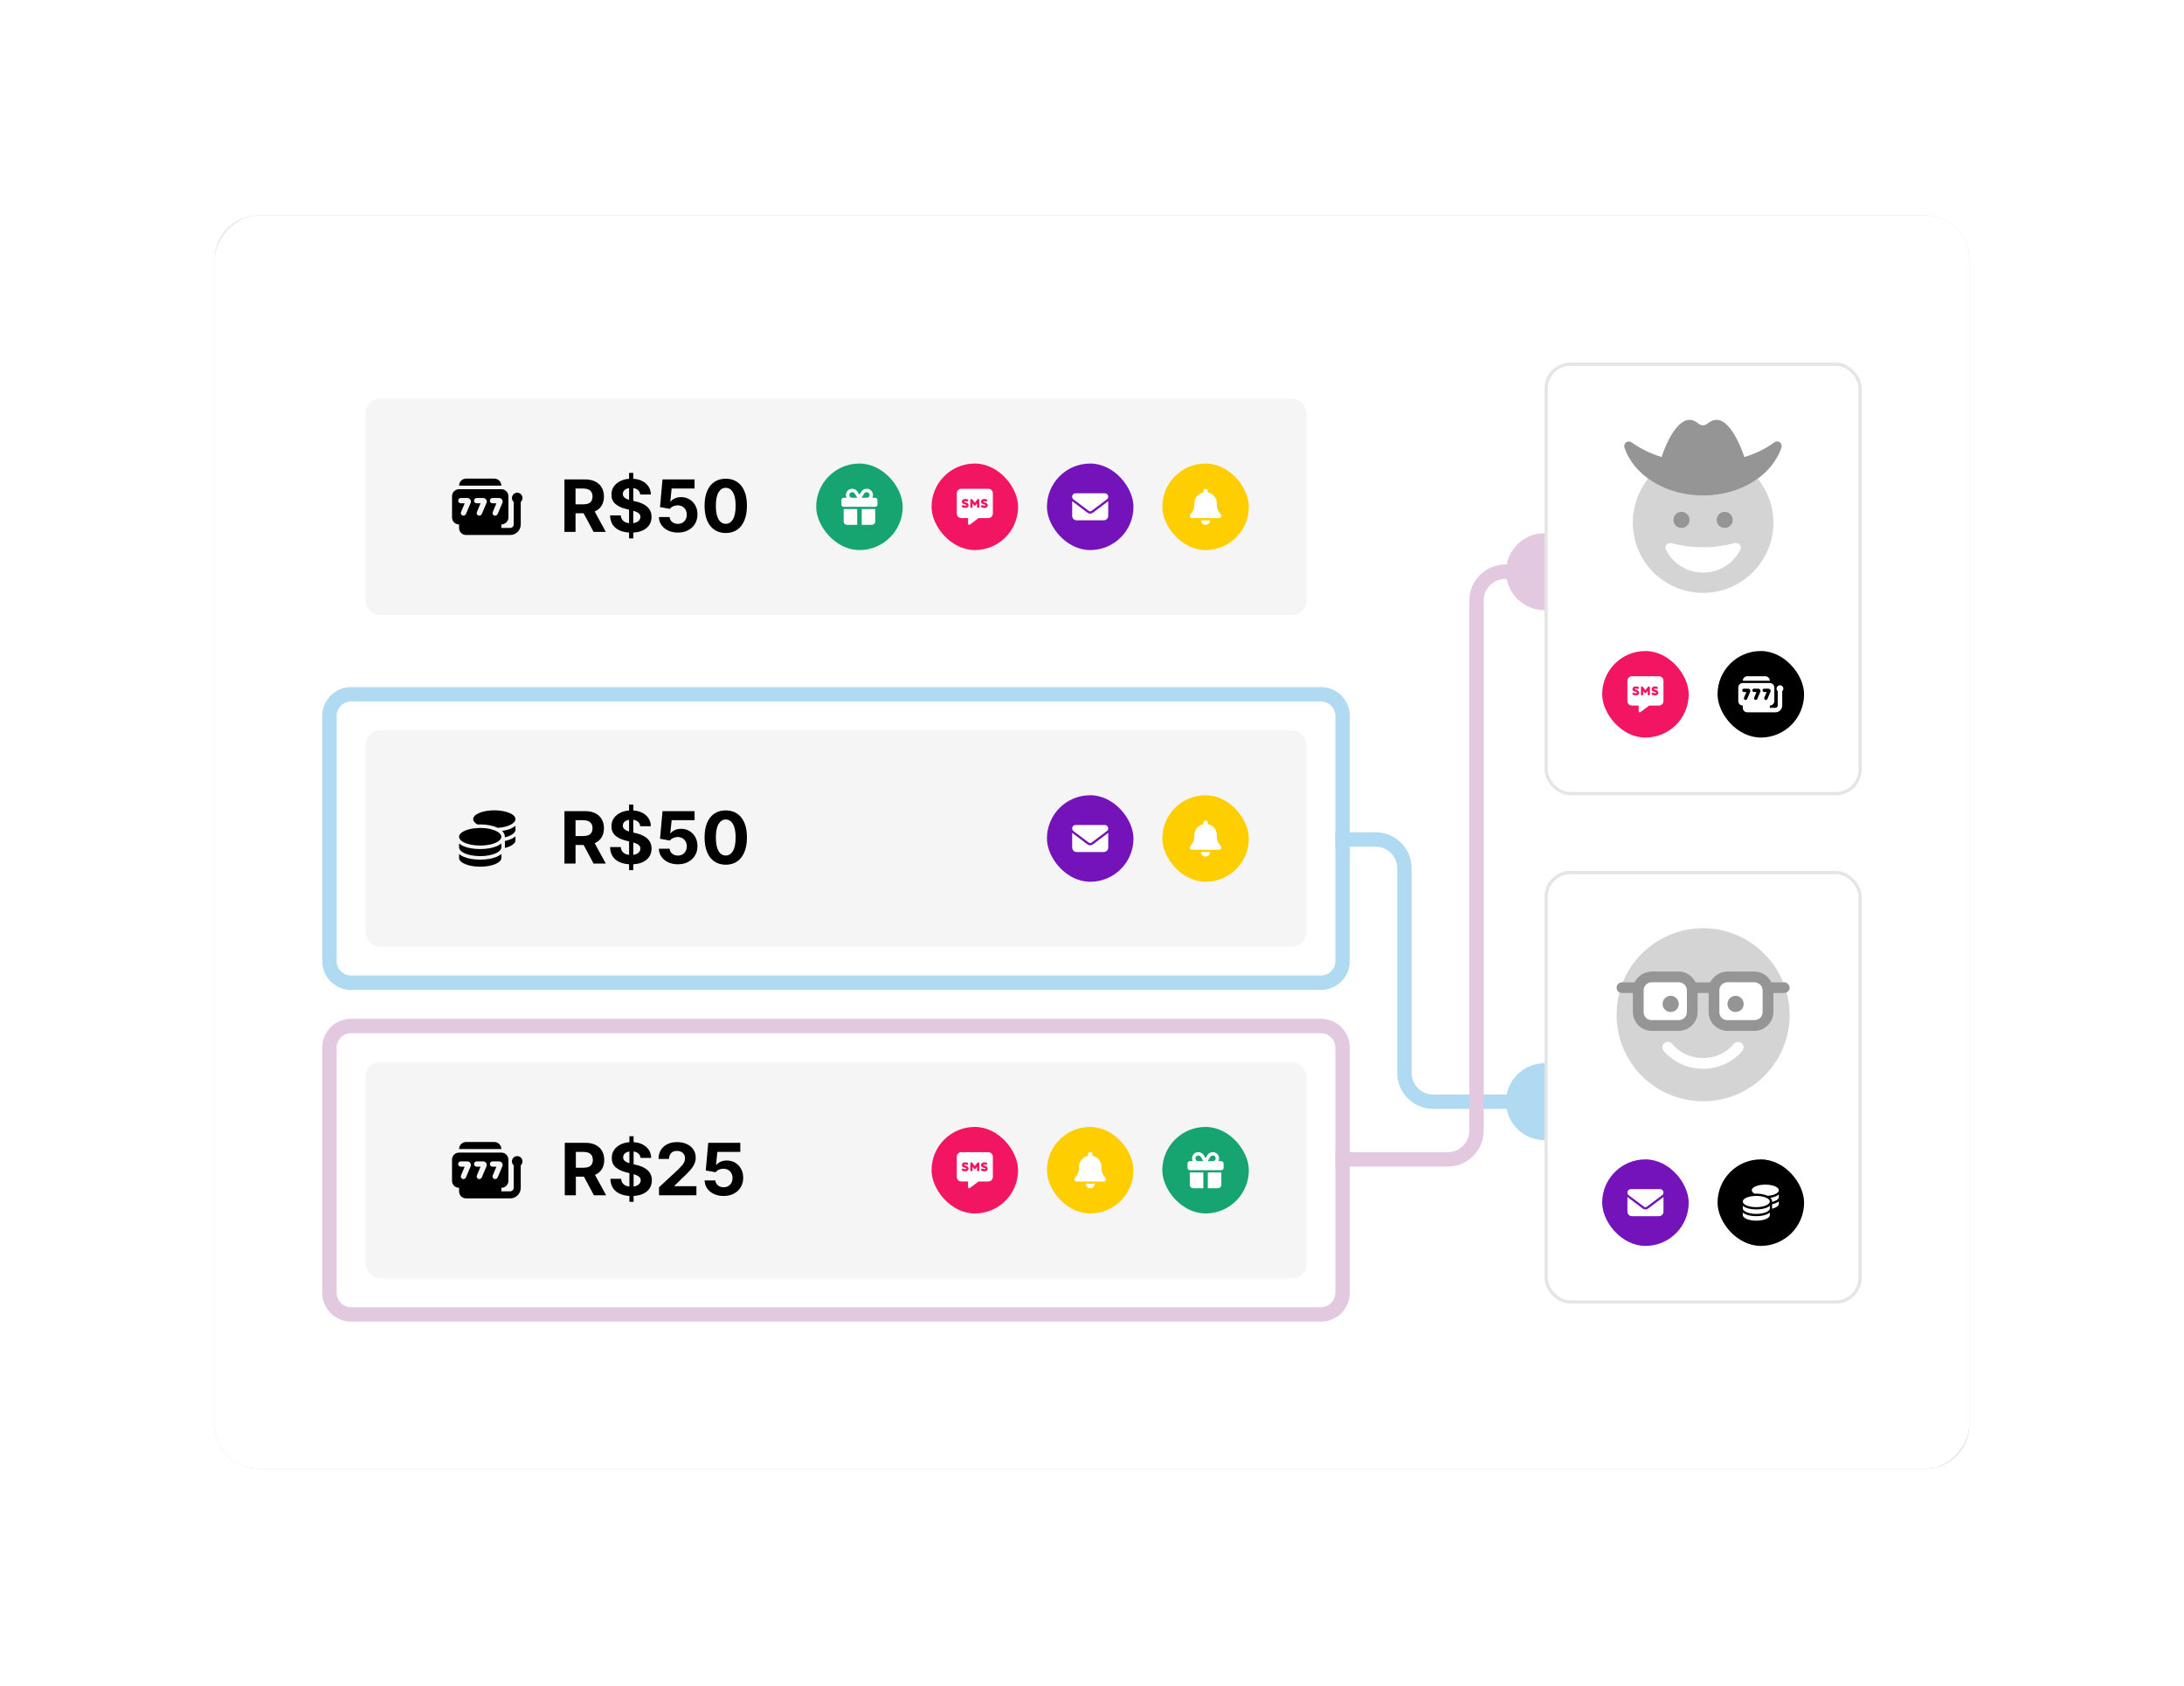 <svg width="610" height="471" viewBox="0 0 610 471" fill="none" xmlns="http://www.w3.org/2000/svg">
<rect x="60.5" y="60.71" width="489" height="349" rx="11.5" fill="white"/>
<rect x="60.5" y="60.71" width="489" height="349" rx="11.5" stroke="#E5E5E5"/>
<g filter="url(#filter0_f_2446_23138)">
<rect width="490" height="350" rx="12" transform="matrix(-1 0 0 1 550 60.21)" fill="black" fill-opacity="0.16"/>
</g>
<rect width="490" height="350" rx="12" transform="matrix(-1 0 0 1 550 60.21)" fill="white"/>
<rect x="102.086" y="111.346" width="262.834" height="60.422" rx="4.028" fill="#F5F5F5"/>
<path d="M130.191 133.682H138.066C139.142 133.682 140.034 134.574 140.034 135.651H128.223C128.223 134.574 129.084 133.682 130.191 133.682ZM128.223 136.635H140.034C141.111 136.635 142.003 137.527 142.003 138.604V144.51C142.003 145.617 141.111 146.478 140.034 146.478V147.462H142.495C143.018 147.462 143.48 147.032 143.48 146.478V140.203C143.172 139.926 142.987 139.557 142.987 139.096C142.987 138.296 143.633 137.619 144.464 137.619C145.264 137.619 145.94 138.296 145.94 139.096C145.94 139.557 145.725 139.926 145.448 140.203V146.478C145.448 148.108 144.126 149.431 142.495 149.431H130.191C129.084 149.431 128.223 148.57 128.223 147.462V146.478C127.115 146.478 126.254 145.617 126.254 144.51V138.604C126.254 137.527 127.115 136.635 128.223 136.635ZM127.977 139.834C127.977 140.265 128.284 140.572 128.715 140.572H129.791L128.776 143.002C128.592 143.371 128.776 143.802 129.146 143.987C129.515 144.14 129.945 143.956 130.13 143.587L131.452 140.48C131.729 139.834 131.237 139.096 130.53 139.096H128.715C128.284 139.096 127.977 139.434 127.977 139.834ZM133.144 139.096C132.714 139.096 132.406 139.434 132.406 139.834C132.406 140.265 132.714 140.572 133.144 140.572H134.221L133.206 143.002C133.021 143.371 133.206 143.802 133.575 143.987C133.944 144.14 134.375 143.956 134.559 143.587L135.882 140.48C136.159 139.834 135.667 139.096 134.959 139.096H133.144ZM136.835 139.834C136.835 140.265 137.143 140.572 137.574 140.572H138.65L137.635 143.002C137.451 143.371 137.635 143.802 138.004 143.987C138.373 144.14 138.804 143.956 138.989 143.587L140.311 140.48C140.588 139.834 140.096 139.096 139.389 139.096H137.574C137.143 139.096 136.835 139.434 136.835 139.834Z" fill="black"/>
<path d="M157.653 148.557V133.909H163.432C164.538 133.909 165.482 134.107 166.264 134.503C167.051 134.894 167.649 135.449 168.059 136.169C168.474 136.884 168.681 137.726 168.681 138.694C168.681 139.666 168.471 140.503 168.052 141.204C167.632 141.9 167.024 142.434 166.228 142.806C165.437 143.178 164.478 143.364 163.353 143.364H159.484V140.875H162.852C163.443 140.875 163.935 140.794 164.326 140.632C164.717 140.47 165.007 140.227 165.198 139.903C165.394 139.578 165.491 139.175 165.491 138.694C165.491 138.207 165.394 137.797 165.198 137.464C165.007 137.13 164.714 136.877 164.318 136.705C163.927 136.529 163.434 136.441 162.838 136.441H160.749V148.557H157.653ZM165.563 141.891L169.203 148.557H165.785L162.223 141.891H165.563ZM175.705 150.388V132.078H176.878V150.388H175.705ZM178.816 138.122C178.759 137.545 178.513 137.096 178.079 136.777C177.645 136.458 177.056 136.298 176.313 136.298C175.807 136.298 175.38 136.369 175.032 136.512C174.684 136.651 174.417 136.844 174.231 137.092C174.05 137.34 173.96 137.621 173.96 137.936C173.95 138.198 174.005 138.427 174.124 138.622C174.248 138.818 174.417 138.987 174.632 139.13C174.846 139.268 175.094 139.39 175.376 139.495C175.657 139.595 175.957 139.681 176.277 139.752L177.593 140.067C178.232 140.21 178.818 140.401 179.352 140.639C179.886 140.878 180.349 141.171 180.74 141.519C181.131 141.867 181.434 142.277 181.648 142.749C181.867 143.221 181.979 143.762 181.984 144.373C181.979 145.269 181.751 146.046 181.298 146.704C180.849 147.357 180.201 147.865 179.352 148.228C178.508 148.585 177.49 148.764 176.298 148.764C175.116 148.764 174.086 148.583 173.209 148.22C172.336 147.858 171.654 147.322 171.163 146.611C170.677 145.896 170.422 145.012 170.398 143.958H173.394C173.428 144.449 173.569 144.859 173.816 145.188C174.069 145.512 174.405 145.758 174.825 145.925C175.249 146.087 175.728 146.168 176.263 146.168C176.787 146.168 177.242 146.092 177.629 145.939C178.02 145.786 178.322 145.574 178.537 145.302C178.751 145.031 178.859 144.718 178.859 144.365C178.859 144.036 178.761 143.76 178.566 143.536C178.375 143.312 178.093 143.121 177.722 142.964C177.354 142.806 176.904 142.663 176.37 142.535L174.775 142.134C173.54 141.834 172.565 141.364 171.85 140.725C171.134 140.086 170.779 139.225 170.784 138.143C170.779 137.256 171.015 136.481 171.492 135.819C171.974 135.156 172.634 134.639 173.473 134.267C174.312 133.895 175.266 133.709 176.334 133.709C177.421 133.709 178.37 133.895 179.181 134.267C179.996 134.639 180.63 135.156 181.083 135.819C181.536 136.481 181.77 137.249 181.784 138.122H178.816ZM189.331 148.757C188.32 148.757 187.419 148.571 186.628 148.199C185.841 147.827 185.216 147.315 184.754 146.661C184.291 146.008 184.051 145.259 184.032 144.416H187.035C187.069 144.983 187.307 145.443 187.751 145.796C188.194 146.149 188.721 146.325 189.331 146.325C189.818 146.325 190.247 146.218 190.619 146.003C190.995 145.784 191.289 145.481 191.498 145.095C191.713 144.704 191.82 144.256 191.82 143.75C191.82 143.235 191.711 142.782 191.491 142.391C191.277 142 190.979 141.695 190.597 141.476C190.216 141.257 189.78 141.145 189.288 141.14C188.859 141.14 188.442 141.228 188.037 141.404C187.636 141.581 187.324 141.822 187.1 142.127L184.346 141.633L185.04 133.909H193.995V136.441H187.593L187.214 140.11H187.3C187.558 139.748 187.946 139.447 188.466 139.209C188.986 138.97 189.567 138.851 190.211 138.851C191.093 138.851 191.88 139.059 192.571 139.473C193.263 139.888 193.809 140.458 194.209 141.183C194.61 141.903 194.808 142.732 194.803 143.672C194.808 144.659 194.579 145.536 194.116 146.304C193.658 147.067 193.017 147.667 192.192 148.106C191.372 148.54 190.418 148.757 189.331 148.757ZM202.706 148.878C201.476 148.874 200.417 148.571 199.53 147.97C198.648 147.369 197.969 146.499 197.492 145.36C197.02 144.22 196.786 142.849 196.791 141.247C196.791 139.65 197.027 138.289 197.499 137.163C197.976 136.038 198.655 135.182 199.537 134.596C200.424 134.004 201.48 133.709 202.706 133.709C203.931 133.709 204.985 134.004 205.867 134.596C206.754 135.187 207.436 136.045 207.913 137.17C208.389 138.291 208.625 139.65 208.621 141.247C208.621 142.854 208.382 144.227 207.906 145.367C207.433 146.506 206.756 147.377 205.874 147.977C204.992 148.578 203.936 148.878 202.706 148.878ZM202.706 146.311C203.545 146.311 204.215 145.889 204.716 145.045C205.216 144.201 205.464 142.935 205.459 141.247C205.459 140.136 205.345 139.211 205.116 138.472C204.892 137.733 204.573 137.178 204.158 136.806C203.748 136.434 203.264 136.248 202.706 136.248C201.871 136.248 201.204 136.665 200.703 137.499C200.203 138.334 199.95 139.583 199.945 141.247C199.945 142.372 200.057 143.312 200.281 144.065C200.51 144.814 200.832 145.376 201.247 145.753C201.662 146.125 202.148 146.311 202.706 146.311Z" fill="black"/>
<rect x="227.964" y="129.472" width="24.169" height="24.169" rx="12.084" fill="#16A571"/>
<path d="M238.75 137.879C238.612 137.623 238.337 137.466 238.042 137.466H238.003C237.55 137.466 237.216 137.82 237.216 138.252C237.216 138.705 237.55 139.039 238.003 139.039H239.438L238.75 137.879ZM236.272 138.252C236.272 137.308 237.039 136.521 238.003 136.521H238.042C238.671 136.521 239.242 136.856 239.556 137.407L240.048 138.213L240.52 137.407C240.835 136.856 241.405 136.521 242.035 136.521H242.094C243.038 136.521 243.824 137.308 243.824 138.252C243.824 138.547 243.746 138.803 243.628 139.039H244.454C244.788 139.039 245.083 139.334 245.083 139.668V140.927C245.083 141.281 244.788 141.557 244.454 141.557H235.642C235.288 141.557 235.013 141.281 235.013 140.927V139.668C235.013 139.334 235.288 139.039 235.642 139.039H236.449C236.331 138.803 236.272 138.547 236.272 138.252ZM242.88 138.252C242.88 137.82 242.526 137.466 242.094 137.466H242.035C241.74 137.466 241.484 137.623 241.326 137.879L240.638 139.039H242.094C242.526 139.039 242.88 138.705 242.88 138.252ZM235.642 142.186H239.419V146.592H236.586C236.055 146.592 235.642 146.179 235.642 145.648V142.186ZM240.677 146.592V142.186H244.454V145.648C244.454 146.179 244.021 146.592 243.51 146.592H240.677Z" fill="white"/>
<rect x="260.189" y="129.472" width="24.169" height="24.169" rx="12.084" fill="#F21561"/>
<path d="M267.238 137.777C267.238 137.089 267.788 136.518 268.496 136.518H276.049C276.738 136.518 277.308 137.089 277.308 137.777V143.442C277.308 144.15 276.738 144.701 276.049 144.701H273.315L270.876 146.53C270.778 146.608 270.66 146.608 270.542 146.569C270.444 146.51 270.385 146.412 270.385 146.274V144.701H268.496C267.788 144.701 267.238 144.15 267.238 143.442V137.777ZM271.211 139.37C271.093 139.41 271.014 139.547 271.014 139.665V141.554C271.014 141.731 271.152 141.868 271.329 141.868C271.486 141.868 271.643 141.731 271.643 141.554V140.609L272.017 141.121C272.076 141.2 272.174 141.239 272.273 141.239C272.371 141.239 272.45 141.2 272.509 141.121L272.902 140.609V141.554C272.902 141.731 273.04 141.868 273.217 141.868C273.374 141.868 273.532 141.731 273.532 141.554V139.665C273.532 139.547 273.433 139.41 273.315 139.37C273.178 139.331 273.04 139.37 272.961 139.488L272.273 140.413L271.565 139.488C271.486 139.37 271.348 139.331 271.211 139.37ZM274.633 140.118C274.633 140.098 274.633 140.098 274.633 140.078C274.633 140.078 274.653 140.059 274.672 140.039C274.731 140.019 274.83 139.98 274.928 139.98C275.046 140 275.184 140.019 275.321 140.059C275.498 140.098 275.675 140 275.715 139.842C275.754 139.665 275.656 139.488 275.498 139.449C275.321 139.41 275.144 139.37 274.948 139.37C274.751 139.351 274.535 139.39 274.358 139.508C274.161 139.626 273.984 139.823 274.004 140.137C274.004 140.413 274.161 140.609 274.338 140.708C274.495 140.806 274.672 140.845 274.83 140.905H274.849C275.007 140.964 275.125 140.983 275.203 141.042C275.243 141.082 275.243 141.082 275.243 141.101C275.243 141.141 275.243 141.141 275.243 141.16C275.243 141.16 275.223 141.18 275.203 141.2C275.144 141.239 275.046 141.259 274.948 141.259C274.81 141.239 274.672 141.2 274.495 141.141C274.476 141.141 274.436 141.121 274.397 141.121C274.24 141.062 274.063 141.141 274.004 141.318C273.945 141.475 274.043 141.652 274.2 141.711C274.24 141.711 274.259 141.731 274.279 141.731C274.456 141.79 274.692 141.868 274.928 141.888C275.125 141.888 275.341 141.849 275.538 141.731C275.734 141.613 275.892 141.396 275.872 141.101C275.872 140.806 275.715 140.629 275.538 140.511C275.38 140.413 275.184 140.354 275.046 140.314L275.026 140.295C274.849 140.255 274.751 140.216 274.672 140.177C274.633 140.157 274.633 140.137 274.633 140.137V140.118ZM269.283 140.118C269.283 140.098 269.283 140.098 269.283 140.078C269.283 140.078 269.303 140.059 269.323 140.039C269.382 140.019 269.48 139.98 269.578 139.98C269.716 140 269.913 140.019 270.05 140.059C270.208 140.098 270.385 140 270.424 139.842C270.463 139.665 270.365 139.488 270.208 139.449C270.031 139.41 269.775 139.37 269.598 139.37C269.401 139.351 269.185 139.39 269.008 139.508C268.811 139.626 268.654 139.823 268.654 140.118C268.654 140.413 268.811 140.59 268.988 140.708C269.146 140.786 269.323 140.845 269.48 140.885L269.5 140.905C269.657 140.944 269.775 140.983 269.854 141.042C269.893 141.062 269.893 141.082 269.893 141.101C269.893 141.141 269.893 141.141 269.893 141.16C269.893 141.16 269.873 141.18 269.854 141.2C269.795 141.219 269.696 141.259 269.598 141.259C269.46 141.239 269.323 141.2 269.126 141.141C269.106 141.121 269.087 141.121 269.047 141.101C268.89 141.062 268.713 141.141 268.654 141.298C268.595 141.475 268.693 141.652 268.851 141.711C268.87 141.711 268.89 141.711 268.929 141.731C269.106 141.79 269.342 141.868 269.578 141.868C269.775 141.888 269.991 141.849 270.188 141.731C270.385 141.593 270.542 141.396 270.522 141.101C270.522 140.806 270.365 140.609 270.188 140.511C270.031 140.413 269.834 140.354 269.696 140.295H269.677C269.5 140.255 269.401 140.216 269.323 140.157C269.283 140.137 269.283 140.137 269.264 140.137C269.264 140.137 269.264 140.137 269.264 140.118H269.283Z" fill="white"/>
<rect x="292.413" y="129.472" width="24.169" height="24.169" rx="12.084" fill="#7313B9"/>
<path d="M300.407 137.78H308.589C309.1 137.78 309.533 138.213 309.533 138.724C309.533 139.039 309.375 139.314 309.139 139.491L304.871 142.697C304.635 142.874 304.34 142.874 304.104 142.697L299.836 139.491C299.6 139.314 299.463 139.039 299.463 138.724C299.463 138.213 299.876 137.78 300.407 137.78ZM299.463 139.983L303.731 143.209C304.183 143.543 304.793 143.543 305.245 143.209L309.533 139.983V144.074C309.533 144.782 308.962 145.333 308.274 145.333H300.721C300.013 145.333 299.463 144.782 299.463 144.074V139.983Z" fill="white"/>
<rect x="324.638" y="129.472" width="24.169" height="24.169" rx="12.084" fill="#FFCE00"/>
<path d="M336.732 136.521C337.067 136.521 337.362 136.817 337.362 137.151V137.544C338.798 137.82 339.879 139.098 339.879 140.613V140.986C339.879 141.911 340.214 142.815 340.823 143.504L340.961 143.661C341.138 143.858 341.177 144.114 341.079 144.35C340.981 144.566 340.745 144.704 340.509 144.704H332.956C332.7 144.704 332.464 144.566 332.366 144.35C332.268 144.114 332.307 143.858 332.484 143.661L332.622 143.504C333.231 142.815 333.585 141.911 333.585 140.986V140.613C333.585 139.098 334.667 137.82 336.103 137.544V137.151C336.103 136.817 336.378 136.521 336.732 136.521ZM337.617 146.238C337.381 146.474 337.067 146.592 336.732 146.592C336.398 146.592 336.064 146.474 335.828 146.238C335.592 146.002 335.474 145.667 335.474 145.333H337.991C337.991 145.667 337.853 146.002 337.617 146.238Z" fill="white"/>
<path d="M98.057 193.922C94.72 193.922 92.015 196.627 92.015 199.964V268.442C92.015 271.779 94.72 274.484 98.057 274.484H368.947C372.284 274.484 374.989 271.779 374.989 268.442V199.964C374.989 196.627 372.284 193.922 368.947 193.922H98.057Z" stroke="#B0DAF2" stroke-width="4.028"/>
<rect x="102.086" y="203.992" width="262.834" height="60.422" rx="4.028" fill="#F5F5F5"/>
<path d="M143.972 228.79C143.972 229.343 143.51 229.866 142.772 230.266C141.88 230.789 140.557 231.127 139.019 231.22C138.896 231.189 138.773 231.127 138.681 231.066C137.451 230.574 135.851 230.266 134.129 230.266C133.852 230.266 133.606 230.297 133.36 230.297L133.329 230.266C132.591 229.866 132.16 229.343 132.16 228.79C132.16 227.436 134.805 226.329 138.066 226.329C141.326 226.329 143.972 227.436 143.972 228.79ZM133.144 231.312C133.452 231.281 133.79 231.25 134.129 231.25C136.036 231.25 137.727 231.65 138.804 232.235C139.573 232.634 140.034 233.157 140.034 233.711C140.034 233.834 140.004 233.957 139.942 234.08C139.819 234.48 139.419 234.849 138.866 235.188H138.835C137.758 235.803 136.036 236.172 134.129 236.172C132.283 236.172 130.653 235.833 129.545 235.28C129.484 235.249 129.453 235.218 129.392 235.188C128.653 234.788 128.223 234.265 128.223 233.711C128.223 232.665 129.853 231.742 132.16 231.404C132.468 231.373 132.806 231.312 133.144 231.312ZM141.019 233.711C141.019 233.065 140.68 232.511 140.25 232.081C141.142 231.958 141.942 231.742 142.618 231.466C143.11 231.25 143.572 230.973 143.972 230.666V231.742C143.972 232.358 143.449 232.911 142.618 233.311C142.157 233.557 141.603 233.742 140.988 233.896C140.988 233.834 141.019 233.773 141.019 233.742V233.711ZM140.034 236.664C140.034 237.218 139.573 237.741 138.835 238.14C138.773 238.171 138.743 238.202 138.681 238.233C137.574 238.786 135.943 239.125 134.129 239.125C132.191 239.125 130.468 238.756 129.392 238.14C128.653 237.741 128.223 237.218 128.223 236.664V235.587C128.592 235.895 129.053 236.172 129.545 236.387C130.776 236.879 132.375 237.156 134.129 237.156C135.851 237.156 137.451 236.879 138.681 236.387C138.896 236.264 139.142 236.172 139.358 236.049C139.542 235.926 139.727 235.803 139.881 235.68C139.942 235.649 139.973 235.618 140.034 235.587V236.664ZM141.019 236.664V234.911C141.603 234.757 142.126 234.603 142.618 234.419C143.11 234.203 143.572 233.926 143.972 233.619V234.695C143.972 235.034 143.818 235.341 143.51 235.649C142.987 236.172 142.126 236.572 140.988 236.849C140.988 236.787 141.019 236.726 141.019 236.664ZM134.129 240.109C135.851 240.109 137.451 239.832 138.681 239.34C139.173 239.125 139.635 238.848 140.034 238.54V239.617C140.034 241.001 137.389 242.078 134.129 242.078C130.868 242.078 128.223 241.001 128.223 239.617V238.54C128.592 238.848 129.053 239.125 129.545 239.34C130.776 239.832 132.375 240.109 134.129 240.109Z" fill="black"/>
<path d="M157.653 241.203V226.556H163.432C164.538 226.556 165.482 226.753 166.264 227.149C167.051 227.54 167.649 228.096 168.059 228.816C168.474 229.531 168.681 230.372 168.681 231.34C168.681 232.313 168.471 233.15 168.052 233.851C167.632 234.547 167.024 235.081 166.228 235.453C165.437 235.825 164.478 236.011 163.353 236.011H159.484V233.522H162.852C163.443 233.522 163.935 233.441 164.326 233.279C164.717 233.117 165.007 232.873 165.198 232.549C165.394 232.225 165.491 231.822 165.491 231.34C165.491 230.854 165.394 230.444 165.198 230.11C165.007 229.776 164.714 229.524 164.318 229.352C163.927 229.176 163.434 229.087 162.838 229.087H160.749V241.203H157.653ZM165.563 234.537L169.203 241.203H165.785L162.223 234.537H165.563ZM175.705 243.034V224.725H176.878V243.034H175.705ZM178.816 230.768C178.759 230.191 178.513 229.743 178.079 229.424C177.645 229.104 177.056 228.944 176.313 228.944C175.807 228.944 175.38 229.016 175.032 229.159C174.684 229.297 174.417 229.49 174.231 229.738C174.05 229.986 173.96 230.268 173.96 230.582C173.95 230.845 174.005 231.073 174.124 231.269C174.248 231.464 174.417 231.634 174.632 231.777C174.846 231.915 175.094 232.037 175.376 232.141C175.657 232.242 175.957 232.327 176.277 232.399L177.593 232.714C178.232 232.857 178.818 233.047 179.352 233.286C179.886 233.524 180.349 233.817 180.74 234.166C181.131 234.514 181.434 234.924 181.648 235.396C181.867 235.868 181.979 236.409 181.984 237.019C181.979 237.916 181.751 238.693 181.298 239.351C180.849 240.004 180.201 240.512 179.352 240.874C178.508 241.232 177.49 241.411 176.298 241.411C175.116 241.411 174.086 241.229 173.209 240.867C172.336 240.505 171.654 239.968 171.163 239.258C170.677 238.543 170.422 237.658 170.398 236.604H173.394C173.428 237.096 173.569 237.506 173.816 237.835C174.069 238.159 174.405 238.404 174.825 238.571C175.249 238.733 175.728 238.814 176.263 238.814C176.787 238.814 177.242 238.738 177.629 238.586C178.02 238.433 178.322 238.221 178.537 237.949C178.751 237.677 178.859 237.365 178.859 237.012C178.859 236.683 178.761 236.407 178.566 236.182C178.375 235.958 178.093 235.768 177.722 235.61C177.354 235.453 176.904 235.31 176.37 235.181L174.775 234.781C173.54 234.48 172.565 234.011 171.85 233.372C171.134 232.733 170.779 231.872 170.784 230.79C170.779 229.903 171.015 229.128 171.492 228.465C171.974 227.802 172.634 227.285 173.473 226.913C174.312 226.541 175.266 226.355 176.334 226.355C177.421 226.355 178.37 226.541 179.181 226.913C179.996 227.285 180.63 227.802 181.083 228.465C181.536 229.128 181.77 229.896 181.784 230.768H178.816ZM189.331 241.404C188.32 241.404 187.419 241.218 186.628 240.846C185.841 240.474 185.216 239.961 184.754 239.308C184.291 238.655 184.051 237.906 184.032 237.062H187.035C187.069 237.63 187.307 238.09 187.751 238.443C188.194 238.795 188.721 238.972 189.331 238.972C189.818 238.972 190.247 238.864 190.619 238.65C190.995 238.431 191.289 238.128 191.498 237.742C191.713 237.351 191.82 236.902 191.82 236.397C191.82 235.882 191.711 235.429 191.491 235.038C191.277 234.647 190.979 234.342 190.597 234.123C190.216 233.903 189.78 233.791 189.288 233.786C188.859 233.786 188.442 233.875 188.037 234.051C187.636 234.227 187.324 234.468 187.1 234.773L184.346 234.28L185.04 226.556H193.995V229.087H187.593L187.214 232.757H187.3C187.558 232.394 187.946 232.094 188.466 231.855C188.986 231.617 189.567 231.498 190.211 231.498C191.093 231.498 191.88 231.705 192.571 232.12C193.263 232.535 193.809 233.105 194.209 233.829C194.61 234.549 194.808 235.379 194.803 236.318C194.808 237.305 194.579 238.183 194.116 238.95C193.658 239.713 193.017 240.314 192.192 240.753C191.372 241.187 190.418 241.404 189.331 241.404ZM202.706 241.525C201.476 241.52 200.417 241.218 199.53 240.617C198.648 240.016 197.969 239.146 197.492 238.006C197.02 236.867 196.786 235.496 196.791 233.894C196.791 232.296 197.027 230.935 197.499 229.81C197.976 228.685 198.655 227.829 199.537 227.242C200.424 226.651 201.48 226.355 202.706 226.355C203.931 226.355 204.985 226.651 205.867 227.242C206.754 227.833 207.436 228.692 207.913 229.817C208.389 230.937 208.625 232.296 208.621 233.894C208.621 235.501 208.382 236.874 207.906 238.013C207.433 239.153 206.756 240.023 205.874 240.624C204.992 241.225 203.936 241.525 202.706 241.525ZM202.706 238.957C203.545 238.957 204.215 238.535 204.716 237.692C205.216 236.848 205.464 235.582 205.459 233.894C205.459 232.783 205.345 231.858 205.116 231.119C204.892 230.38 204.573 229.824 204.158 229.452C203.748 229.08 203.264 228.894 202.706 228.894C201.871 228.894 201.204 229.312 200.703 230.146C200.203 230.98 199.95 232.23 199.945 233.894C199.945 235.019 200.057 235.958 200.281 236.712C200.51 237.46 200.832 238.023 201.247 238.4C201.662 238.772 202.148 238.957 202.706 238.957Z" fill="black"/>
<rect x="292.413" y="222.119" width="24.169" height="24.169" rx="12.084" fill="#7313B9"/>
<path d="M300.407 230.427H308.589C309.1 230.427 309.533 230.86 309.533 231.371C309.533 231.686 309.375 231.961 309.139 232.138L304.871 235.344C304.635 235.521 304.34 235.521 304.104 235.344L299.836 232.138C299.6 231.961 299.463 231.686 299.463 231.371C299.463 230.86 299.876 230.427 300.407 230.427ZM299.463 232.63L303.731 235.855C304.183 236.19 304.793 236.19 305.245 235.855L309.533 232.63V236.721C309.533 237.429 308.962 237.98 308.274 237.98H300.721C300.013 237.98 299.463 237.429 299.463 236.721V232.63Z" fill="white"/>
<rect x="324.638" y="222.119" width="24.169" height="24.169" rx="12.084" fill="#FFCE00"/>
<path d="M336.732 229.168C337.067 229.168 337.362 229.463 337.362 229.797V230.191C338.797 230.466 339.879 231.745 339.879 233.259V233.633C339.879 234.557 340.214 235.462 340.823 236.15L340.961 236.308C341.138 236.504 341.177 236.76 341.079 236.996C340.981 237.212 340.745 237.35 340.509 237.35H332.956C332.7 237.35 332.464 237.212 332.366 236.996C332.268 236.76 332.307 236.504 332.484 236.308L332.622 236.15C333.231 235.462 333.585 234.557 333.585 233.633V233.259C333.585 231.745 334.667 230.466 336.103 230.191V229.797C336.103 229.463 336.378 229.168 336.732 229.168ZM337.617 238.884C337.381 239.12 337.067 239.238 336.732 239.238C336.398 239.238 336.064 239.12 335.828 238.884C335.592 238.648 335.474 238.314 335.474 237.98H337.991C337.991 238.314 337.853 238.648 337.617 238.884Z" fill="white"/>
<path d="M98.055 286.569C94.719 286.569 92.013 289.274 92.013 292.611V361.089C92.013 364.426 94.719 367.131 98.055 367.131H368.945C372.282 367.131 374.988 364.426 374.988 361.089V292.611C374.988 289.274 372.282 286.569 368.945 286.569H98.055Z" stroke="#E2C9E0" stroke-width="4.028"/>
<rect x="102.084" y="296.639" width="262.834" height="60.422" rx="4.028" fill="#F5F5F5"/>
<path d="M130.189 318.975H138.064C139.14 318.975 140.033 319.867 140.033 320.944H128.221C128.221 319.867 129.082 318.975 130.189 318.975ZM128.221 321.928H140.033C141.109 321.928 142.001 322.82 142.001 323.897V329.803C142.001 330.91 141.109 331.771 140.033 331.771V332.756H142.493C143.016 332.756 143.478 332.325 143.478 331.771V325.496C143.17 325.22 142.985 324.85 142.985 324.389C142.985 323.589 143.631 322.913 144.462 322.913C145.262 322.913 145.938 323.589 145.938 324.389C145.938 324.85 145.723 325.22 145.446 325.496V331.771C145.446 333.402 144.124 334.724 142.493 334.724H130.189C129.082 334.724 128.221 333.863 128.221 332.756V331.771C127.113 331.771 126.252 330.91 126.252 329.803V323.897C126.252 322.82 127.113 321.928 128.221 321.928ZM127.975 325.127C127.975 325.558 128.282 325.865 128.713 325.865H129.79L128.774 328.295C128.59 328.665 128.774 329.095 129.144 329.28C129.513 329.434 129.943 329.249 130.128 328.88L131.451 325.773C131.727 325.127 131.235 324.389 130.528 324.389H128.713C128.282 324.389 127.975 324.727 127.975 325.127ZM133.142 324.389C132.712 324.389 132.404 324.727 132.404 325.127C132.404 325.558 132.712 325.865 133.142 325.865H134.219L133.204 328.295C133.019 328.665 133.204 329.095 133.573 329.28C133.942 329.434 134.373 329.249 134.557 328.88L135.88 325.773C136.157 325.127 135.665 324.389 134.957 324.389H133.142ZM136.833 325.127C136.833 325.558 137.141 325.865 137.572 325.865H138.648L137.633 328.295C137.449 328.665 137.633 329.095 138.002 329.28C138.371 329.434 138.802 329.249 138.987 328.88L140.309 325.773C140.586 325.127 140.094 324.389 139.387 324.389H137.572C137.141 324.389 136.833 324.727 136.833 325.127Z" fill="black"/>
<path d="M157.741 333.85V319.202H163.52C164.626 319.202 165.57 319.4 166.352 319.796C167.139 320.187 167.737 320.742 168.147 321.462C168.562 322.177 168.769 323.019 168.769 323.987C168.769 324.96 168.56 325.796 168.14 326.497C167.72 327.193 167.112 327.727 166.316 328.099C165.525 328.471 164.566 328.657 163.441 328.657H159.572V326.168H162.94C163.532 326.168 164.023 326.087 164.414 325.925C164.805 325.763 165.095 325.52 165.286 325.196C165.482 324.871 165.579 324.468 165.579 323.987C165.579 323.501 165.482 323.09 165.286 322.757C165.095 322.423 164.802 322.17 164.406 321.999C164.016 321.822 163.522 321.734 162.926 321.734H160.838V333.85H157.741ZM165.651 327.184L169.291 333.85H165.873L162.311 327.184H165.651ZM175.793 335.681V317.371H176.966V335.681H175.793ZM178.904 323.415C178.847 322.838 178.601 322.39 178.167 322.07C177.733 321.751 177.145 321.591 176.401 321.591C175.895 321.591 175.469 321.662 175.12 321.805C174.772 321.944 174.505 322.137 174.319 322.385C174.138 322.633 174.048 322.914 174.048 323.229C174.038 323.491 174.093 323.72 174.212 323.915C174.336 324.111 174.505 324.28 174.72 324.423C174.934 324.561 175.182 324.683 175.464 324.788C175.745 324.888 176.045 324.974 176.365 325.045L177.681 325.36C178.32 325.503 178.906 325.694 179.44 325.932C179.974 326.171 180.437 326.464 180.828 326.812C181.219 327.16 181.522 327.57 181.736 328.042C181.956 328.514 182.068 329.055 182.072 329.666C182.068 330.562 181.839 331.339 181.386 331.997C180.938 332.651 180.289 333.158 179.44 333.521C178.596 333.878 177.578 334.057 176.386 334.057C175.204 334.057 174.174 333.876 173.297 333.514C172.424 333.151 171.742 332.615 171.251 331.904C170.765 331.189 170.51 330.305 170.486 329.251H173.483C173.516 329.742 173.657 330.152 173.905 330.481C174.157 330.805 174.493 331.051 174.913 331.218C175.337 331.38 175.817 331.461 176.351 331.461C176.875 331.461 177.33 331.385 177.717 331.232C178.108 331.079 178.41 330.867 178.625 330.595C178.84 330.324 178.947 330.011 178.947 329.659C178.947 329.33 178.849 329.053 178.654 328.829C178.463 328.605 178.182 328.414 177.81 328.257C177.443 328.099 176.992 327.956 176.458 327.828L174.863 327.427C173.628 327.127 172.653 326.657 171.938 326.018C171.223 325.379 170.867 324.519 170.872 323.436C170.867 322.549 171.103 321.774 171.58 321.112C172.062 320.449 172.722 319.932 173.561 319.56C174.4 319.188 175.354 319.002 176.422 319.002C177.509 319.002 178.458 319.188 179.269 319.56C180.084 319.932 180.718 320.449 181.171 321.112C181.624 321.774 181.858 322.542 181.872 323.415H178.904ZM184.07 333.85V331.618L189.284 326.791C189.727 326.361 190.099 325.975 190.399 325.632C190.704 325.289 190.936 324.952 191.093 324.623C191.25 324.29 191.329 323.93 191.329 323.543C191.329 323.114 191.231 322.745 191.036 322.435C190.84 322.12 190.573 321.879 190.235 321.712C189.896 321.541 189.512 321.455 189.083 321.455C188.635 321.455 188.244 321.546 187.91 321.727C187.577 321.908 187.319 322.168 187.138 322.506C186.957 322.845 186.866 323.248 186.866 323.715H183.927C183.927 322.757 184.144 321.925 184.577 321.219C185.011 320.513 185.619 319.967 186.401 319.581C187.183 319.195 188.084 319.002 189.105 319.002C190.154 319.002 191.067 319.188 191.844 319.56C192.626 319.927 193.234 320.437 193.668 321.09C194.102 321.743 194.319 322.492 194.319 323.336C194.319 323.889 194.209 324.435 193.99 324.974C193.775 325.513 193.391 326.111 192.838 326.769C192.285 327.422 191.505 328.207 190.499 329.122L188.361 331.218V331.318H194.512V333.85H184.07ZM202.106 334.05C201.095 334.05 200.194 333.864 199.402 333.492C198.615 333.12 197.991 332.608 197.528 331.954C197.066 331.301 196.825 330.553 196.806 329.709H199.81C199.843 330.276 200.082 330.736 200.525 331.089C200.968 331.442 201.495 331.618 202.106 331.618C202.592 331.618 203.021 331.511 203.393 331.296C203.77 331.077 204.063 330.774 204.273 330.388C204.487 329.997 204.595 329.549 204.595 329.043C204.595 328.529 204.485 328.076 204.266 327.685C204.051 327.294 203.753 326.988 203.372 326.769C202.99 326.55 202.554 326.438 202.063 326.433C201.634 326.433 201.216 326.521 200.811 326.698C200.411 326.874 200.098 327.115 199.874 327.42L197.121 326.926L197.814 319.202H206.769V321.734H200.368L199.989 325.403H200.074C200.332 325.041 200.72 324.74 201.24 324.502C201.76 324.263 202.342 324.144 202.985 324.144C203.867 324.144 204.654 324.352 205.346 324.766C206.037 325.181 206.583 325.751 206.983 326.476C207.384 327.196 207.582 328.025 207.577 328.965C207.582 329.952 207.353 330.829 206.89 331.597C206.433 332.36 205.791 332.96 204.966 333.399C204.146 333.833 203.193 334.05 202.106 334.05Z" fill="black"/>
<rect x="260.187" y="314.765" width="24.169" height="24.169" rx="12.084" fill="#F21561"/>
<path d="M267.236 323.07C267.236 322.382 267.786 321.812 268.495 321.812H276.047C276.736 321.812 277.306 322.382 277.306 323.07V328.735C277.306 329.443 276.736 329.994 276.047 329.994H273.313L270.874 331.823C270.776 331.901 270.658 331.901 270.54 331.862C270.442 331.803 270.383 331.705 270.383 331.567V329.994H268.495C267.786 329.994 267.236 329.443 267.236 328.735V323.07ZM271.209 324.663C271.091 324.703 271.012 324.84 271.012 324.958V326.847C271.012 327.024 271.15 327.161 271.327 327.161C271.484 327.161 271.642 327.024 271.642 326.847V325.903L272.015 326.414C272.074 326.493 272.173 326.532 272.271 326.532C272.369 326.532 272.448 326.493 272.507 326.414L272.9 325.903V326.847C272.9 327.024 273.038 327.161 273.215 327.161C273.372 327.161 273.53 327.024 273.53 326.847V324.958C273.53 324.84 273.431 324.703 273.313 324.663C273.176 324.624 273.038 324.663 272.959 324.781L272.271 325.706L271.563 324.781C271.484 324.663 271.346 324.624 271.209 324.663ZM274.631 325.411C274.631 325.391 274.631 325.391 274.631 325.372C274.631 325.372 274.651 325.352 274.67 325.332C274.729 325.313 274.828 325.273 274.926 325.273C275.044 325.293 275.182 325.313 275.32 325.352C275.497 325.391 275.674 325.293 275.713 325.135C275.752 324.958 275.654 324.781 275.497 324.742C275.32 324.703 275.143 324.663 274.946 324.663C274.749 324.644 274.533 324.683 274.356 324.801C274.159 324.919 273.982 325.116 274.002 325.431C274.002 325.706 274.159 325.903 274.336 326.001C274.493 326.099 274.67 326.139 274.828 326.198H274.847C275.005 326.257 275.123 326.276 275.202 326.335C275.241 326.375 275.241 326.375 275.241 326.394C275.241 326.434 275.241 326.434 275.241 326.453C275.241 326.453 275.221 326.473 275.202 326.493C275.143 326.532 275.044 326.552 274.946 326.552C274.808 326.532 274.67 326.493 274.493 326.434C274.474 326.434 274.434 326.414 274.395 326.414C274.238 326.355 274.061 326.434 274.002 326.611C273.943 326.768 274.041 326.945 274.198 327.004C274.238 327.004 274.257 327.024 274.277 327.024C274.454 327.083 274.69 327.161 274.926 327.181C275.123 327.181 275.339 327.142 275.536 327.024C275.733 326.906 275.89 326.689 275.87 326.394C275.87 326.099 275.713 325.922 275.536 325.804C275.379 325.706 275.182 325.647 275.044 325.608L275.024 325.588C274.847 325.549 274.749 325.509 274.67 325.47C274.631 325.45 274.631 325.431 274.631 325.431V325.411ZM269.281 325.411C269.281 325.391 269.281 325.391 269.281 325.372C269.281 325.372 269.301 325.352 269.321 325.332C269.38 325.313 269.478 325.273 269.576 325.273C269.714 325.293 269.911 325.313 270.048 325.352C270.206 325.391 270.383 325.293 270.422 325.135C270.461 324.958 270.363 324.781 270.206 324.742C270.029 324.703 269.773 324.663 269.596 324.663C269.399 324.644 269.183 324.683 269.006 324.801C268.809 324.919 268.652 325.116 268.652 325.411C268.652 325.706 268.809 325.883 268.986 326.001C269.144 326.08 269.321 326.139 269.478 326.178L269.498 326.198C269.655 326.237 269.773 326.276 269.852 326.335C269.891 326.355 269.891 326.375 269.891 326.394C269.891 326.434 269.891 326.434 269.891 326.453C269.891 326.453 269.871 326.473 269.852 326.493C269.793 326.512 269.694 326.552 269.596 326.552C269.458 326.532 269.321 326.493 269.124 326.434C269.104 326.414 269.085 326.414 269.045 326.394C268.888 326.355 268.711 326.434 268.652 326.591C268.593 326.768 268.691 326.945 268.849 327.004C268.868 327.004 268.888 327.004 268.927 327.024C269.104 327.083 269.34 327.161 269.576 327.161C269.773 327.181 269.989 327.142 270.186 327.024C270.383 326.886 270.54 326.689 270.52 326.394C270.52 326.099 270.363 325.903 270.186 325.804C270.029 325.706 269.832 325.647 269.694 325.588H269.675C269.498 325.549 269.399 325.509 269.321 325.45C269.281 325.431 269.281 325.431 269.262 325.431C269.262 325.431 269.262 325.431 269.262 325.411H269.281Z" fill="white"/>
<rect x="292.411" y="314.765" width="24.169" height="24.169" rx="12.084" fill="#FFCE00"/>
<path d="M304.506 321.815C304.84 321.815 305.135 322.11 305.135 322.444V322.837C306.571 323.113 307.653 324.391 307.653 325.906V326.279C307.653 327.204 307.987 328.109 308.597 328.797L308.734 328.954C308.911 329.151 308.951 329.407 308.852 329.643C308.754 329.859 308.518 329.997 308.282 329.997H300.729C300.474 329.997 300.237 329.859 300.139 329.643C300.041 329.407 300.08 329.151 300.257 328.954L300.395 328.797C301.005 328.109 301.359 327.204 301.359 326.279V325.906C301.359 324.391 302.44 323.113 303.876 322.837V322.444C303.876 322.11 304.152 321.815 304.506 321.815ZM305.391 331.531C305.155 331.767 304.84 331.885 304.506 331.885C304.171 331.885 303.837 331.767 303.601 331.531C303.365 331.295 303.247 330.96 303.247 330.626H305.764C305.764 330.96 305.627 331.295 305.391 331.531Z" fill="white"/>
<rect x="324.636" y="314.765" width="24.169" height="24.169" rx="12.084" fill="#16A571"/>
<path d="M335.422 323.172C335.285 322.916 335.009 322.759 334.714 322.759H334.675C334.223 322.759 333.888 323.113 333.888 323.545C333.888 323.998 334.223 324.332 334.675 324.332H336.111L335.422 323.172ZM332.944 323.545C332.944 322.601 333.711 321.815 334.675 321.815H334.714C335.344 321.815 335.914 322.149 336.229 322.7L336.721 323.506L337.193 322.7C337.507 322.149 338.078 321.815 338.707 321.815H338.766C339.71 321.815 340.497 322.601 340.497 323.545C340.497 323.84 340.418 324.096 340.3 324.332H341.126C341.461 324.332 341.756 324.627 341.756 324.962V326.22C341.756 326.574 341.461 326.85 341.126 326.85H332.315C331.961 326.85 331.685 326.574 331.685 326.22V324.962C331.685 324.627 331.961 324.332 332.315 324.332H333.121C333.003 324.096 332.944 323.84 332.944 323.545ZM339.553 323.545C339.553 323.113 339.199 322.759 338.766 322.759H338.707C338.412 322.759 338.156 322.916 337.999 323.172L337.311 324.332H338.766C339.199 324.332 339.553 323.998 339.553 323.545ZM332.315 327.479H336.091V331.885H333.259C332.728 331.885 332.315 331.472 332.315 330.941V327.479ZM337.35 331.885V327.479H341.126V330.941C341.126 331.472 340.694 331.885 340.182 331.885H337.35Z" fill="white"/>
<path fill-rule="evenodd" clip-rule="evenodd" d="M384.203 236.487H372.975V232.459H384.203C389.765 232.459 394.273 236.968 394.273 242.529V299.66C394.273 302.997 396.979 305.702 400.316 305.702H420.829C421.772 300.732 426.138 296.975 431.382 296.975C437.315 296.975 442.124 301.784 442.124 307.716C442.124 313.649 437.315 318.458 431.382 318.458C426.138 318.458 421.772 314.7 420.829 309.73H400.316C394.754 309.73 390.245 305.222 390.245 299.66V242.529C390.245 239.192 387.54 236.487 384.203 236.487Z" fill="#B0DAF2"/>
<path fill-rule="evenodd" clip-rule="evenodd" d="M404.344 321.815H372.975V325.843H404.344C409.905 325.843 414.414 321.334 414.414 315.772V167.74C414.414 164.403 417.119 161.697 420.456 161.697H420.829C421.772 166.667 426.138 170.425 431.382 170.425C437.315 170.425 442.124 165.616 442.124 159.683C442.124 153.751 437.315 148.942 431.382 148.942C426.138 148.942 421.772 152.7 420.829 157.669H420.456C414.894 157.669 410.386 162.178 410.386 167.74V315.772C410.386 319.109 407.681 321.815 404.344 321.815Z" fill="#E2C9E0"/>
<rect x="431.835" y="243.719" width="87.713" height="119.938" rx="6.79" fill="white"/>
<rect x="431.835" y="243.719" width="87.713" height="119.938" rx="6.79" stroke="#E5E5E5" stroke-width="0.905"/>
<path d="M453.034 277.379C452.184 277.379 451.523 276.718 451.523 275.868C451.523 275.113 452.184 274.358 453.034 274.358H456.527C457.377 272.658 459.17 271.337 461.342 271.337H468.894C470.971 271.337 472.765 272.658 473.615 274.358H477.674C478.524 272.658 480.318 271.337 482.489 271.337H490.042C492.119 271.337 493.913 272.658 494.762 274.358H498.35C499.105 274.358 499.86 275.113 499.86 275.868C499.86 276.718 499.105 277.379 498.35 277.379H495.329V282.666C495.329 285.592 492.874 287.952 490.042 287.952H482.489C479.563 287.952 477.202 285.592 477.202 282.666V277.379H474.181V282.666C474.181 285.592 471.727 287.952 468.894 287.952H461.342C458.415 287.952 456.055 285.592 456.055 282.666V277.379H453.034ZM459.076 282.666C459.076 283.987 460.02 284.931 461.342 284.931H468.894C470.122 284.931 471.16 283.987 471.16 282.666V276.623C471.16 275.396 470.122 274.358 468.894 274.358H461.342C460.02 274.358 459.076 275.396 459.076 276.623V282.666ZM492.308 276.623C492.308 275.396 491.269 274.358 490.042 274.358H482.489C481.168 274.358 480.223 275.396 480.223 276.623V282.666C480.223 283.987 481.168 284.931 482.489 284.931H490.042C491.269 284.931 492.308 283.987 492.308 282.666V276.623ZM468.894 280.4C468.894 281.721 467.856 282.666 466.629 282.666C465.401 282.666 464.363 281.721 464.363 280.4C464.363 279.172 465.401 278.134 466.629 278.134C467.856 278.134 468.894 279.172 468.894 280.4ZM484.755 282.666C483.528 282.666 482.489 281.721 482.489 280.4C482.489 279.172 483.528 278.134 484.755 278.134C485.982 278.134 487.021 279.172 487.021 280.4C487.021 281.721 485.982 282.666 484.755 282.666Z" fill="#959595"/>
<path opacity="0.4" d="M499.86 283.421C499.86 296.827 489.003 307.589 475.692 307.589C462.286 307.589 451.523 296.827 451.523 283.421C451.523 281.344 451.806 279.267 452.278 277.284C452.467 277.379 452.751 277.379 453.034 277.379H456.055V282.666C456.055 285.592 458.415 287.952 461.342 287.952H468.894C471.727 287.952 474.181 285.592 474.181 282.666V277.379H477.202V282.666C477.202 285.592 479.563 287.952 482.489 287.952H490.042C492.874 287.952 495.329 285.592 495.329 282.666V277.379H498.35C498.539 277.379 498.822 277.379 499.011 277.284C499.577 279.267 499.86 281.344 499.86 283.421ZM456.527 274.358H453.223C456.81 265.578 465.496 259.252 475.692 259.252C485.794 259.252 494.479 265.578 498.067 274.358H494.762C493.913 272.658 492.119 271.337 490.042 271.337H482.489C480.318 271.337 478.524 272.658 477.674 274.358H473.615C472.765 272.658 470.971 271.337 468.894 271.337H461.342C459.17 271.337 457.377 272.658 456.527 274.358ZM464.835 291.351C464.174 291.918 464.174 292.862 464.646 293.523C466.817 295.977 470.405 298.526 475.692 298.526C480.884 298.526 484.472 295.977 486.643 293.523C487.115 292.862 487.115 291.918 486.454 291.351C485.794 290.879 484.849 290.879 484.283 291.54C482.678 293.523 479.751 295.505 475.692 295.505C471.538 295.505 468.706 293.523 467.006 291.54C466.44 290.879 465.496 290.879 464.835 291.351Z" fill="#959595"/>
<rect x="447.495" y="323.828" width="24.169" height="24.169" rx="12.084" fill="#7313B9"/>
<path d="M455.488 332.136H463.671C464.182 332.136 464.615 332.569 464.615 333.08C464.615 333.395 464.457 333.67 464.221 333.847L459.953 337.053C459.717 337.23 459.422 337.23 459.186 337.053L454.918 333.847C454.682 333.67 454.544 333.395 454.544 333.08C454.544 332.569 454.957 332.136 455.488 332.136ZM454.544 334.339L458.812 337.565C459.265 337.899 459.875 337.899 460.327 337.565L464.615 334.339V338.43C464.615 339.138 464.044 339.689 463.356 339.689H455.803C455.095 339.689 454.544 339.138 454.544 338.43V334.339Z" fill="white"/>
<rect x="479.72" y="323.828" width="24.169" height="24.169" rx="12.084" fill="black"/>
<path d="M496.839 332.451C496.839 332.805 496.544 333.139 496.072 333.395C495.502 333.729 494.656 333.946 493.673 334.005C493.594 333.985 493.515 333.946 493.456 333.906C492.67 333.592 491.647 333.395 490.546 333.395C490.369 333.395 490.211 333.415 490.054 333.415L490.034 333.395C489.562 333.139 489.287 332.805 489.287 332.451C489.287 331.586 490.978 330.878 493.063 330.878C495.148 330.878 496.839 331.586 496.839 332.451ZM489.916 334.064C490.113 334.044 490.329 334.024 490.546 334.024C491.765 334.024 492.847 334.28 493.535 334.654C494.027 334.91 494.322 335.244 494.322 335.598C494.322 335.677 494.302 335.755 494.263 335.834C494.184 336.09 493.929 336.326 493.575 336.542H493.555C492.866 336.935 491.765 337.171 490.546 337.171C489.365 337.171 488.323 336.955 487.615 336.601C487.576 336.581 487.556 336.562 487.517 336.542C487.045 336.286 486.769 335.952 486.769 335.598C486.769 334.929 487.812 334.339 489.287 334.123C489.483 334.103 489.7 334.064 489.916 334.064ZM494.951 335.598C494.951 335.185 494.735 334.831 494.46 334.556C495.03 334.477 495.541 334.339 495.974 334.162C496.289 334.024 496.584 333.847 496.839 333.651V334.339C496.839 334.733 496.505 335.087 495.974 335.342C495.679 335.5 495.325 335.618 494.932 335.716C494.932 335.677 494.951 335.637 494.951 335.618V335.598ZM494.322 337.486C494.322 337.84 494.027 338.175 493.555 338.43C493.515 338.45 493.496 338.47 493.456 338.489C492.748 338.843 491.706 339.06 490.546 339.06C489.306 339.06 488.205 338.824 487.517 338.43C487.045 338.175 486.769 337.84 486.769 337.486V336.798C487.005 336.994 487.3 337.171 487.615 337.309C488.402 337.624 489.424 337.801 490.546 337.801C491.647 337.801 492.67 337.624 493.456 337.309C493.594 337.23 493.752 337.171 493.889 337.093C494.007 337.014 494.125 336.935 494.224 336.857C494.263 336.837 494.283 336.817 494.322 336.798V337.486ZM494.951 337.486V336.365C495.325 336.267 495.659 336.168 495.974 336.05C496.289 335.913 496.584 335.736 496.839 335.539V336.227C496.839 336.444 496.741 336.64 496.544 336.837C496.21 337.171 495.659 337.427 494.932 337.604C494.932 337.565 494.951 337.525 494.951 337.486ZM490.546 339.689C491.647 339.689 492.67 339.512 493.456 339.197C493.771 339.06 494.066 338.883 494.322 338.686V339.374C494.322 340.259 492.63 340.948 490.546 340.948C488.461 340.948 486.769 340.259 486.769 339.374V338.686C487.005 338.883 487.3 339.06 487.615 339.197C488.402 339.512 489.424 339.689 490.546 339.689Z" fill="white"/>
<rect x="431.834" y="101.729" width="87.713" height="119.938" rx="6.79" fill="white"/>
<rect x="431.834" y="101.729" width="87.713" height="119.938" rx="6.79" stroke="#E5E5E5" stroke-width="0.905"/>
<path d="M464.078 127.647C465.494 123.399 468.42 117.262 471.914 117.262C472.763 117.262 473.518 117.64 474.368 118.3C475.123 118.961 476.162 118.961 476.917 118.3C477.767 117.64 478.522 117.262 479.466 117.262C482.865 117.262 485.792 123.399 487.208 127.647C490.418 126.703 493.25 125.287 495.516 123.587C495.799 123.399 496.082 123.304 496.365 123.304C497.215 123.304 497.782 124.154 497.593 124.909C495.044 132.745 486.169 138.41 475.69 138.41C465.116 138.41 456.242 132.745 453.693 124.909C453.504 124.154 454.07 123.304 454.92 123.304C455.203 123.304 455.486 123.399 455.77 123.587C458.13 125.287 460.962 126.703 464.078 127.647ZM467.382 145.207C467.382 143.98 468.326 142.941 469.648 142.941C470.875 142.941 471.914 143.98 471.914 145.207C471.914 146.529 470.875 147.473 469.648 147.473C468.326 147.473 467.382 146.529 467.382 145.207ZM481.732 142.941C482.959 142.941 483.998 143.98 483.998 145.207C483.998 146.529 482.959 147.473 481.732 147.473C480.41 147.473 479.466 146.529 479.466 145.207C479.466 143.98 480.41 142.941 481.732 142.941Z" fill="#959595"/>
<path opacity="0.4" d="M456.053 145.962C456.053 141.336 457.658 137.088 460.301 133.689C464.361 136.616 469.742 138.41 475.69 138.41C481.543 138.41 486.925 136.616 490.984 133.689C493.628 137.088 495.327 141.336 495.327 145.962C495.327 156.819 486.452 165.599 475.69 165.599C464.833 165.599 456.053 156.819 456.053 145.962ZM484.281 151.721C481.638 152.476 478.711 152.854 475.69 152.854C472.574 152.854 469.648 152.476 467.004 151.721C465.871 151.438 464.738 152.382 465.305 153.515C467.193 157.386 471.158 159.935 475.69 159.935C480.222 159.935 484.187 157.386 486.075 153.515C486.641 152.382 485.508 151.438 484.281 151.721ZM471.914 145.207C471.914 143.98 470.875 142.941 469.648 142.941C468.326 142.941 467.382 143.98 467.382 145.207C467.382 146.529 468.326 147.473 469.648 147.473C470.875 147.473 471.914 146.529 471.914 145.207ZM481.732 147.473C482.959 147.473 483.998 146.529 483.998 145.207C483.998 143.98 482.959 142.941 481.732 142.941C480.41 142.941 479.466 143.98 479.466 145.207C479.466 146.529 480.41 147.473 481.732 147.473Z" fill="#959595"/>
<rect x="447.493" y="181.838" width="24.169" height="24.169" rx="12.084" fill="#F21561"/>
<path d="M454.542 190.143C454.542 189.455 455.093 188.884 455.801 188.884H463.354C464.042 188.884 464.613 189.455 464.613 190.143V195.807C464.613 196.516 464.042 197.066 463.354 197.066H460.62L458.181 198.895C458.083 198.974 457.965 198.974 457.847 198.935C457.748 198.876 457.689 198.777 457.689 198.64V197.066H455.801C455.093 197.066 454.542 196.516 454.542 195.807V190.143ZM458.515 191.736C458.397 191.775 458.319 191.913 458.319 192.031V193.919C458.319 194.096 458.456 194.234 458.633 194.234C458.791 194.234 458.948 194.096 458.948 193.919V192.975L459.322 193.487C459.381 193.565 459.479 193.605 459.578 193.605C459.676 193.605 459.755 193.565 459.814 193.487L460.207 192.975V193.919C460.207 194.096 460.345 194.234 460.522 194.234C460.679 194.234 460.836 194.096 460.836 193.919V192.031C460.836 191.913 460.738 191.775 460.62 191.736C460.482 191.697 460.345 191.736 460.266 191.854L459.578 192.779L458.87 191.854C458.791 191.736 458.653 191.697 458.515 191.736ZM461.938 192.483C461.938 192.464 461.938 192.464 461.938 192.444C461.938 192.444 461.957 192.424 461.977 192.405C462.036 192.385 462.134 192.346 462.233 192.346C462.351 192.365 462.489 192.385 462.626 192.424C462.803 192.464 462.98 192.365 463.02 192.208C463.059 192.031 462.961 191.854 462.803 191.815C462.626 191.775 462.449 191.736 462.252 191.736C462.056 191.716 461.839 191.756 461.662 191.874C461.466 191.992 461.289 192.188 461.308 192.503C461.308 192.779 461.466 192.975 461.643 193.074C461.8 193.172 461.977 193.211 462.134 193.27H462.154C462.311 193.329 462.43 193.349 462.508 193.408C462.548 193.447 462.548 193.447 462.548 193.467C462.548 193.506 462.548 193.506 462.548 193.526C462.548 193.526 462.528 193.546 462.508 193.565C462.449 193.605 462.351 193.624 462.252 193.624C462.115 193.605 461.977 193.565 461.8 193.506C461.78 193.506 461.741 193.487 461.702 193.487C461.544 193.428 461.367 193.506 461.308 193.683C461.249 193.841 461.348 194.018 461.505 194.077C461.544 194.077 461.564 194.096 461.584 194.096C461.761 194.155 461.997 194.234 462.233 194.254C462.43 194.254 462.646 194.214 462.843 194.096C463.039 193.978 463.197 193.762 463.177 193.467C463.177 193.172 463.02 192.995 462.843 192.877C462.685 192.779 462.489 192.72 462.351 192.68L462.331 192.661C462.154 192.621 462.056 192.582 461.977 192.542C461.938 192.523 461.938 192.503 461.938 192.503V192.483ZM456.588 192.483C456.588 192.464 456.588 192.464 456.588 192.444C456.588 192.444 456.608 192.424 456.627 192.405C456.686 192.385 456.785 192.346 456.883 192.346C457.021 192.365 457.217 192.385 457.355 192.424C457.512 192.464 457.689 192.365 457.729 192.208C457.768 192.031 457.67 191.854 457.512 191.815C457.335 191.775 457.08 191.736 456.903 191.736C456.706 191.716 456.49 191.756 456.313 191.874C456.116 191.992 455.959 192.188 455.959 192.483C455.959 192.779 456.116 192.956 456.293 193.074C456.45 193.152 456.627 193.211 456.785 193.251L456.804 193.27C456.962 193.31 457.08 193.349 457.158 193.408C457.198 193.428 457.198 193.447 457.198 193.467C457.198 193.506 457.198 193.506 457.198 193.526C457.198 193.526 457.178 193.546 457.158 193.565C457.099 193.585 457.001 193.624 456.903 193.624C456.765 193.605 456.627 193.565 456.431 193.506C456.411 193.487 456.391 193.487 456.352 193.467C456.195 193.428 456.018 193.506 455.959 193.664C455.9 193.841 455.998 194.018 456.155 194.077C456.175 194.077 456.195 194.077 456.234 194.096C456.411 194.155 456.647 194.234 456.883 194.234C457.08 194.254 457.296 194.214 457.493 194.096C457.689 193.959 457.847 193.762 457.827 193.467C457.827 193.172 457.67 192.975 457.493 192.877C457.335 192.779 457.139 192.72 457.001 192.661H456.981C456.804 192.621 456.706 192.582 456.627 192.523C456.588 192.503 456.588 192.503 456.568 192.503C456.568 192.503 456.568 192.503 456.568 192.483H456.588Z" fill="white"/>
<rect x="479.718" y="181.838" width="24.169" height="24.169" rx="12.084" fill="black"/>
<path d="M488.026 188.887H493.061C493.75 188.887 494.32 189.458 494.32 190.146H486.767C486.767 189.458 487.318 188.887 488.026 188.887ZM486.767 190.775H494.32C495.008 190.775 495.579 191.346 495.579 192.034V195.811C495.579 196.519 495.008 197.069 494.32 197.069V197.699H495.893C496.228 197.699 496.523 197.423 496.523 197.069V193.057C496.326 192.88 496.208 192.644 496.208 192.349C496.208 191.837 496.621 191.405 497.152 191.405C497.664 191.405 498.096 191.837 498.096 192.349C498.096 192.644 497.959 192.88 497.782 193.057V197.069C497.782 198.112 496.936 198.957 495.893 198.957H488.026C487.318 198.957 486.767 198.407 486.767 197.699V197.069C486.059 197.069 485.508 196.519 485.508 195.811V192.034C485.508 191.346 486.059 190.775 486.767 190.775ZM486.61 192.821C486.61 193.096 486.807 193.293 487.082 193.293H487.77L487.121 194.847C487.003 195.083 487.121 195.358 487.357 195.476C487.593 195.574 487.869 195.456 487.987 195.22L488.832 193.234C489.009 192.821 488.695 192.349 488.242 192.349H487.082C486.807 192.349 486.61 192.565 486.61 192.821ZM489.914 192.349C489.639 192.349 489.442 192.565 489.442 192.821C489.442 193.096 489.639 193.293 489.914 193.293H490.603L489.954 194.847C489.836 195.083 489.954 195.358 490.19 195.476C490.426 195.574 490.701 195.456 490.819 195.22L491.665 193.234C491.842 192.821 491.527 192.349 491.075 192.349H489.914ZM492.274 192.821C492.274 193.096 492.471 193.293 492.746 193.293H493.435L492.786 194.847C492.668 195.083 492.786 195.358 493.022 195.476C493.258 195.574 493.533 195.456 493.651 195.22L494.497 193.234C494.674 192.821 494.359 192.349 493.907 192.349H492.746C492.471 192.349 492.274 192.565 492.274 192.821Z" fill="white"/>
<defs>
<filter id="filter0_f_2446_23138" x="0" y="0.21" width="610" height="470" filterUnits="userSpaceOnUse" color-interpolation-filters="sRGB">
<feFlood flood-opacity="0" result="BackgroundImageFix"/>
<feBlend mode="normal" in="SourceGraphic" in2="BackgroundImageFix" result="shape"/>
<feGaussianBlur stdDeviation="30" result="effect1_foregroundBlur_2446_23138"/>
</filter>
</defs>
</svg>
